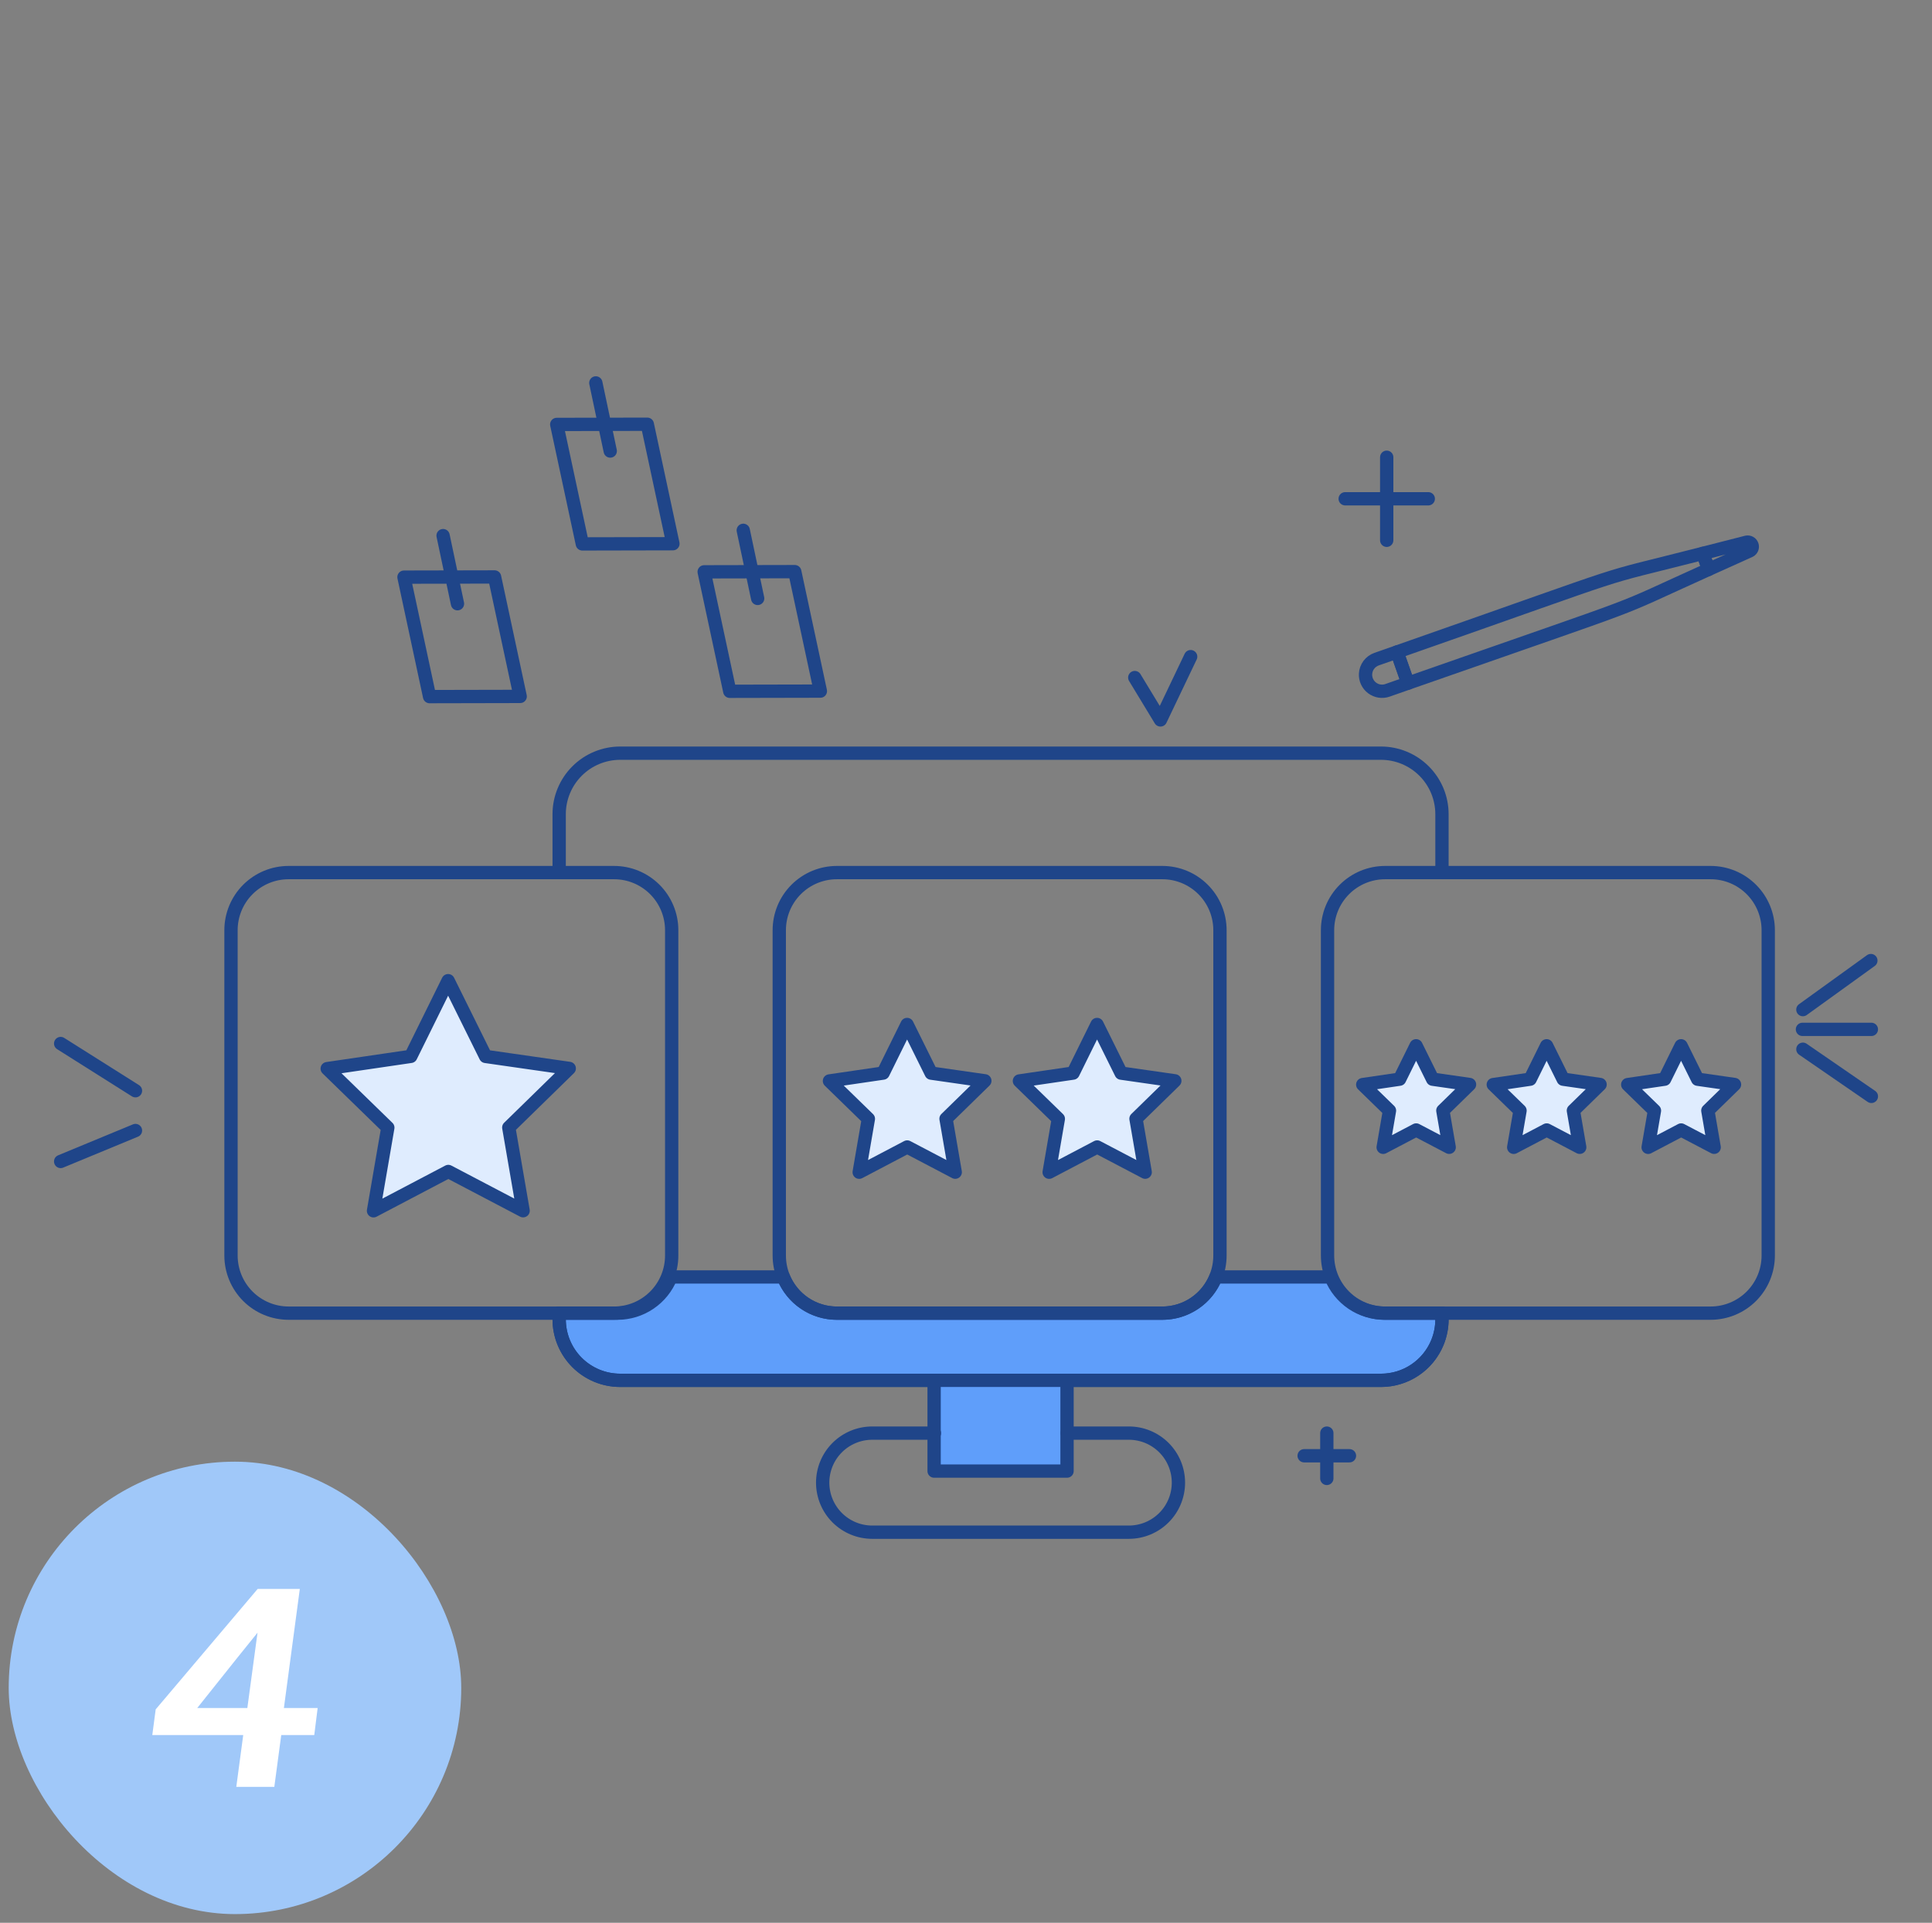 <svg width="222" height="221" viewBox="0 0 222 221" fill="none" xmlns="http://www.w3.org/2000/svg">
<rect x="0" y="0" width="222" height="221" fill="#808080" stroke="none"/>
<path d="M59.772 80.044L49.362 80.066L46.42 66.334L56.83 66.312L59.772 80.044Z" stroke="#1F4589" stroke-width="1.529" stroke-linecap="round" stroke-linejoin="round"/>
<path d="M50.914 61.563L52.568 69.391" stroke="#1F4589" stroke-width="1.529" stroke-linecap="round" stroke-linejoin="round"/>
<path d="M77.323 62.493L66.914 62.515L63.972 48.783L74.38 48.761L77.323 62.493Z" stroke="#1F4589" stroke-width="1.529" stroke-linecap="round" stroke-linejoin="round"/>
<path d="M68.465 44.011L70.12 51.84" stroke="#1F4589" stroke-width="1.529" stroke-linecap="round" stroke-linejoin="round"/>
<path d="M94.266 79.434L83.856 79.456L80.914 65.724L91.324 65.702L94.266 79.434Z" stroke="#1F4589" stroke-width="1.529" stroke-linecap="round" stroke-linejoin="round"/>
<path d="M85.406 60.954L87.06 68.781" stroke="#1F4589" stroke-width="1.529" stroke-linecap="round" stroke-linejoin="round"/>
<path d="M160.528 74.938L158.178 75.76C157.824 75.885 157.515 76.112 157.289 76.412C157.063 76.712 156.932 77.072 156.91 77.447C156.893 77.759 156.953 78.07 157.084 78.353C157.216 78.636 157.415 78.883 157.665 79.07C157.915 79.258 158.207 79.381 158.515 79.429C158.824 79.477 159.14 79.448 159.434 79.344L161.783 78.521L160.528 74.938Z" stroke="#1F4589" stroke-width="1.529" stroke-linecap="round" stroke-linejoin="round"/>
<path d="M195.677 63.604C181.923 67.119 190.325 64.502 160.525 74.938L161.78 78.521C191.58 68.085 184.095 70.958 196.322 65.447L195.677 63.604Z" stroke="#1F4589" stroke-width="1.529" stroke-linecap="round" stroke-linejoin="round"/>
<path d="M200.701 62.318L195.677 63.603L196.323 65.447L201.05 63.316C201.168 63.26 201.261 63.161 201.312 63.041C201.362 62.92 201.366 62.785 201.322 62.661C201.279 62.538 201.192 62.434 201.077 62.371C200.962 62.308 200.828 62.289 200.701 62.318Z" stroke="#1F4589" stroke-width="1.529" stroke-linecap="round" stroke-linejoin="round"/>
<path d="M159.085 150.931C157.762 150.931 156.469 150.535 155.372 149.793C154.276 149.051 153.427 147.998 152.934 146.77H139.71C139.218 147.998 138.369 149.051 137.272 149.793C136.176 150.535 134.883 150.931 133.559 150.931H96.168C94.844 150.931 93.551 150.534 92.455 149.793C91.359 149.051 90.509 147.998 90.017 146.77H77.095C76.603 147.999 75.753 149.052 74.657 149.794C73.56 150.535 72.267 150.932 70.943 150.931H64.252V151.638C64.252 152.559 64.433 153.471 64.786 154.322C65.138 155.173 65.655 155.946 66.306 156.598C66.958 157.249 67.731 157.766 68.582 158.118C69.433 158.471 70.346 158.652 71.267 158.651H107.336V169.081H122.61V158.651H158.679C160.067 158.653 161.424 158.242 162.577 157.472C163.731 156.701 164.63 155.605 165.161 154.323C165.513 153.471 165.693 152.559 165.693 151.638V150.931H159.085Z" fill="#5F9EFA"/>
<path d="M122.636 164.717H129.716C131.226 164.717 132.674 165.317 133.742 166.385C134.81 167.453 135.41 168.901 135.41 170.411C135.41 171.921 134.81 173.37 133.742 174.438C132.674 175.505 131.226 176.105 129.716 176.105H100.226C98.715 176.105 97.267 175.505 96.199 174.438C95.131 173.37 94.531 171.921 94.531 170.411C94.531 168.901 95.131 167.453 96.199 166.385C97.267 165.317 98.715 164.717 100.226 164.717H107.374" stroke="#1F4589" stroke-width="1.529" stroke-linecap="round" stroke-linejoin="round"/>
<path d="M165.692 100.292V93.582C165.692 92.661 165.511 91.748 165.159 90.897C164.806 90.046 164.29 89.273 163.638 88.621C162.987 87.97 162.214 87.453 161.363 87.101C160.511 86.748 159.599 86.567 158.678 86.567H71.267C70.346 86.567 69.433 86.748 68.582 87.101C67.731 87.453 66.958 87.97 66.307 88.621C65.655 89.273 65.138 90.046 64.786 90.897C64.433 91.748 64.252 92.661 64.252 93.582V100.292" stroke="#1F4589" stroke-width="1.529" stroke-linecap="round" stroke-linejoin="round"/>
<path d="M64.252 150.931V151.637C64.252 152.559 64.433 153.471 64.786 154.322C65.138 155.173 65.655 155.946 66.306 156.598C66.958 157.249 67.731 157.766 68.582 158.118C69.433 158.47 70.346 158.652 71.267 158.651H158.678C160.538 158.651 162.322 157.913 163.639 156.598C164.954 155.282 165.692 153.498 165.692 151.637V150.931" stroke="#1F4589" stroke-width="1.529" stroke-linecap="round" stroke-linejoin="round"/>
<path d="M159.085 150.931C157.762 150.931 156.469 150.535 155.372 149.793C154.276 149.051 153.427 147.998 152.934 146.77H139.71C139.218 147.998 138.369 149.051 137.272 149.793C136.176 150.535 134.883 150.931 133.559 150.931H96.168C94.844 150.931 93.551 150.534 92.455 149.793C91.359 149.051 90.509 147.998 90.017 146.77H77.095C76.603 147.999 75.753 149.052 74.657 149.794C73.56 150.535 72.267 150.932 70.943 150.931H64.252V151.638C64.252 152.559 64.433 153.471 64.786 154.322C65.138 155.173 65.655 155.946 66.306 156.598C66.958 157.249 67.731 157.766 68.582 158.118C69.433 158.471 70.346 158.652 71.267 158.651H107.336V169.081H122.61V158.651H158.679C160.067 158.653 161.424 158.242 162.577 157.472C163.731 156.701 164.63 155.605 165.161 154.323C165.513 153.471 165.693 152.559 165.693 151.638V150.931H159.085Z" stroke="#1F4589" stroke-width="1.529" stroke-linecap="round" stroke-linejoin="round"/>
<path d="M70.559 100.292H33.167C31.41 100.292 29.726 100.989 28.484 102.231C27.242 103.473 26.544 105.158 26.544 106.914V144.306C26.544 145.176 26.715 146.037 27.048 146.841C27.381 147.644 27.869 148.375 28.484 148.99C29.099 149.605 29.829 150.092 30.632 150.425C31.436 150.758 32.297 150.929 33.167 150.929H70.559C72.315 150.929 74 150.232 75.242 148.99C76.484 147.747 77.182 146.063 77.182 144.306V106.914C77.182 105.158 76.484 103.473 75.242 102.231C74 100.989 72.315 100.292 70.559 100.292Z" stroke="#1F4589" stroke-width="1.529" stroke-linecap="round" stroke-linejoin="round"/>
<path d="M51.492 112.716L55.801 121.422L65.411 122.801L58.462 129.592L60.11 139.157L51.515 134.646L42.919 139.164L44.563 129.606L37.598 122.825L47.2 121.416L51.492 112.716Z" fill="#DFECFE"/>
<path d="M51.492 112.716L55.801 121.422L65.411 122.801L58.462 129.592L60.11 139.157L51.515 134.646L42.919 139.164L44.563 129.606L37.598 122.825L47.2 121.416L51.492 112.716Z" stroke="#1F4589" stroke-width="1.529" stroke-linecap="round" stroke-linejoin="round"/>
<path d="M133.559 100.292H96.167C94.41 100.292 92.726 100.989 91.484 102.231C90.242 103.473 89.544 105.158 89.544 106.914V144.306C89.544 145.176 89.715 146.037 90.048 146.841C90.381 147.644 90.869 148.375 91.484 148.99C92.099 149.605 92.829 150.092 93.632 150.425C94.436 150.758 95.297 150.929 96.167 150.929H133.559C135.315 150.929 137 150.232 138.242 148.99C139.484 147.747 140.182 146.063 140.182 144.306V106.914C140.182 105.158 139.484 103.473 138.242 102.231C137 100.989 135.315 100.292 133.559 100.292Z" stroke="#1F4589" stroke-width="1.529" stroke-linecap="round" stroke-linejoin="round"/>
<path d="M104.23 117.751L106.997 123.341L113.166 124.226L108.705 128.585L109.763 134.726L104.245 131.83L98.727 134.731L99.782 128.595L95.31 124.241L101.475 123.337L104.23 117.751Z" fill="#DFECFE"/>
<path d="M104.23 117.751L106.997 123.341L113.166 124.226L108.705 128.585L109.763 134.726L104.245 131.83L98.727 134.731L99.782 128.595L95.31 124.241L101.475 123.337L104.23 117.751Z" stroke="#1F4589" stroke-width="1.529" stroke-linecap="round" stroke-linejoin="round"/>
<path d="M126.058 117.751L128.825 123.341L134.995 124.226L130.533 128.585L131.591 134.726L126.073 131.83L120.555 134.731L121.61 128.595L117.138 124.241L123.303 123.337L126.058 117.751Z" fill="#DFECFE"/>
<path d="M126.058 117.751L128.825 123.341L134.995 124.226L130.533 128.585L131.591 134.726L126.073 131.83L120.555 134.731L121.61 128.595L117.138 124.241L123.303 123.337L126.058 117.751Z" stroke="#1F4589" stroke-width="1.529" stroke-linecap="round" stroke-linejoin="round"/>
<path d="M196.559 100.292H159.167C157.41 100.292 155.726 100.989 154.484 102.231C153.242 103.473 152.544 105.158 152.544 106.914V144.306C152.544 145.176 152.715 146.037 153.048 146.841C153.381 147.644 153.869 148.375 154.484 148.99C155.099 149.605 155.829 150.092 156.632 150.425C157.436 150.758 158.297 150.929 159.167 150.929H196.559C198.315 150.929 200 150.232 201.242 148.99C202.484 147.747 203.182 146.063 203.182 144.306V106.914C203.182 105.158 202.484 103.473 201.242 102.231C200 100.989 198.315 100.292 196.559 100.292Z" stroke="#1F4589" stroke-width="1.529" stroke-linecap="round" stroke-linejoin="round"/>
<path d="M162.718 120.198L164.619 124.04L168.86 124.648L165.793 127.645L166.521 131.865L162.728 129.875L158.935 131.868L159.661 127.651L156.588 124.659L160.824 124.037L162.718 120.198Z" fill="#DFECFE"/>
<path d="M162.718 120.198L164.619 124.04L168.86 124.648L165.793 127.645L166.521 131.865L162.728 129.875L158.935 131.868L159.661 127.651L156.588 124.659L160.824 124.037L162.718 120.198Z" stroke="#1F4589" stroke-width="1.529" stroke-linecap="round" stroke-linejoin="round"/>
<path d="M177.718 120.199L179.619 124.04L183.86 124.649L180.793 127.645L181.521 131.866L177.728 129.875L173.935 131.869L174.661 127.651L171.588 124.66L175.824 124.038L177.718 120.199Z" fill="#DFECFE"/>
<path d="M177.718 120.199L179.619 124.04L183.86 124.649L180.793 127.645L181.521 131.866L177.728 129.875L173.935 131.869L174.661 127.651L171.588 124.66L175.824 124.038L177.718 120.199Z" stroke="#1F4589" stroke-width="1.529" stroke-linecap="round" stroke-linejoin="round"/>
<path d="M193.166 120.199L195.068 124.041L199.308 124.649L196.242 127.646L196.969 131.866L193.176 129.876L189.384 131.869L190.109 127.652L187.036 124.66L191.273 124.038L193.166 120.199Z" fill="#DFECFE"/>
<path d="M193.166 120.199L195.068 124.041L199.308 124.649L196.242 127.646L196.969 131.866L193.176 129.876L189.384 131.869L190.109 127.652L187.036 124.66L191.273 124.038L193.166 120.199Z" stroke="#1F4589" stroke-width="1.529" stroke-linecap="round" stroke-linejoin="round"/>
<path d="M6.97 119.94L15.566 125.366" stroke="#1F4589" stroke-width="1.529" stroke-linecap="round" stroke-linejoin="round"/>
<path d="M6.97 133.495L15.566 129.938" stroke="#1F4589" stroke-width="1.529" stroke-linecap="round" stroke-linejoin="round"/>
<path d="M207.163 116.042L214.975 110.404" stroke="#1F4589" stroke-width="1.529" stroke-linecap="round" stroke-linejoin="round"/>
<path d="M207.164 120.595L215.034 126.014" stroke="#1F4589" stroke-width="1.529" stroke-linecap="round" stroke-linejoin="round"/>
<path d="M207.113 118.312H215.033" stroke="#1F4589" stroke-width="1.529" stroke-linecap="round" stroke-linejoin="round"/>
<path d="M130.393 77.877L133.344 82.745L136.815 75.472" stroke="#1F4589" stroke-width="1.529" stroke-linecap="round" stroke-linejoin="round"/>
<path d="M154.571 57.328H164.118" stroke="#1F4589" stroke-width="1.529" stroke-linecap="round" stroke-linejoin="round"/>
<path d="M159.343 62.1V52.554" stroke="#1F4589" stroke-width="1.529" stroke-linecap="round" stroke-linejoin="round"/>
<path d="M149.856 167.32H155.063" stroke="#1F4589" stroke-width="1.529" stroke-linecap="round" stroke-linejoin="round"/>
<path d="M152.461 169.924V164.717" stroke="#1F4589" stroke-width="1.529" stroke-linecap="round" stroke-linejoin="round"/>
<rect x="1" y="168" width="52" height="52" rx="26" fill="#A0C8F9"/>
<path d="M22.665 196.312H28.422L29.591 187.656C28.812 188.604 26.503 191.49 22.665 196.312ZM27.152 205.375L27.948 199.422H17.5L17.89 196.469L29.608 182.625H34.451L32.622 196.312H36.5L36.111 199.422H32.317L31.521 205.375H27.152Z" fill="white"/>
</svg>
